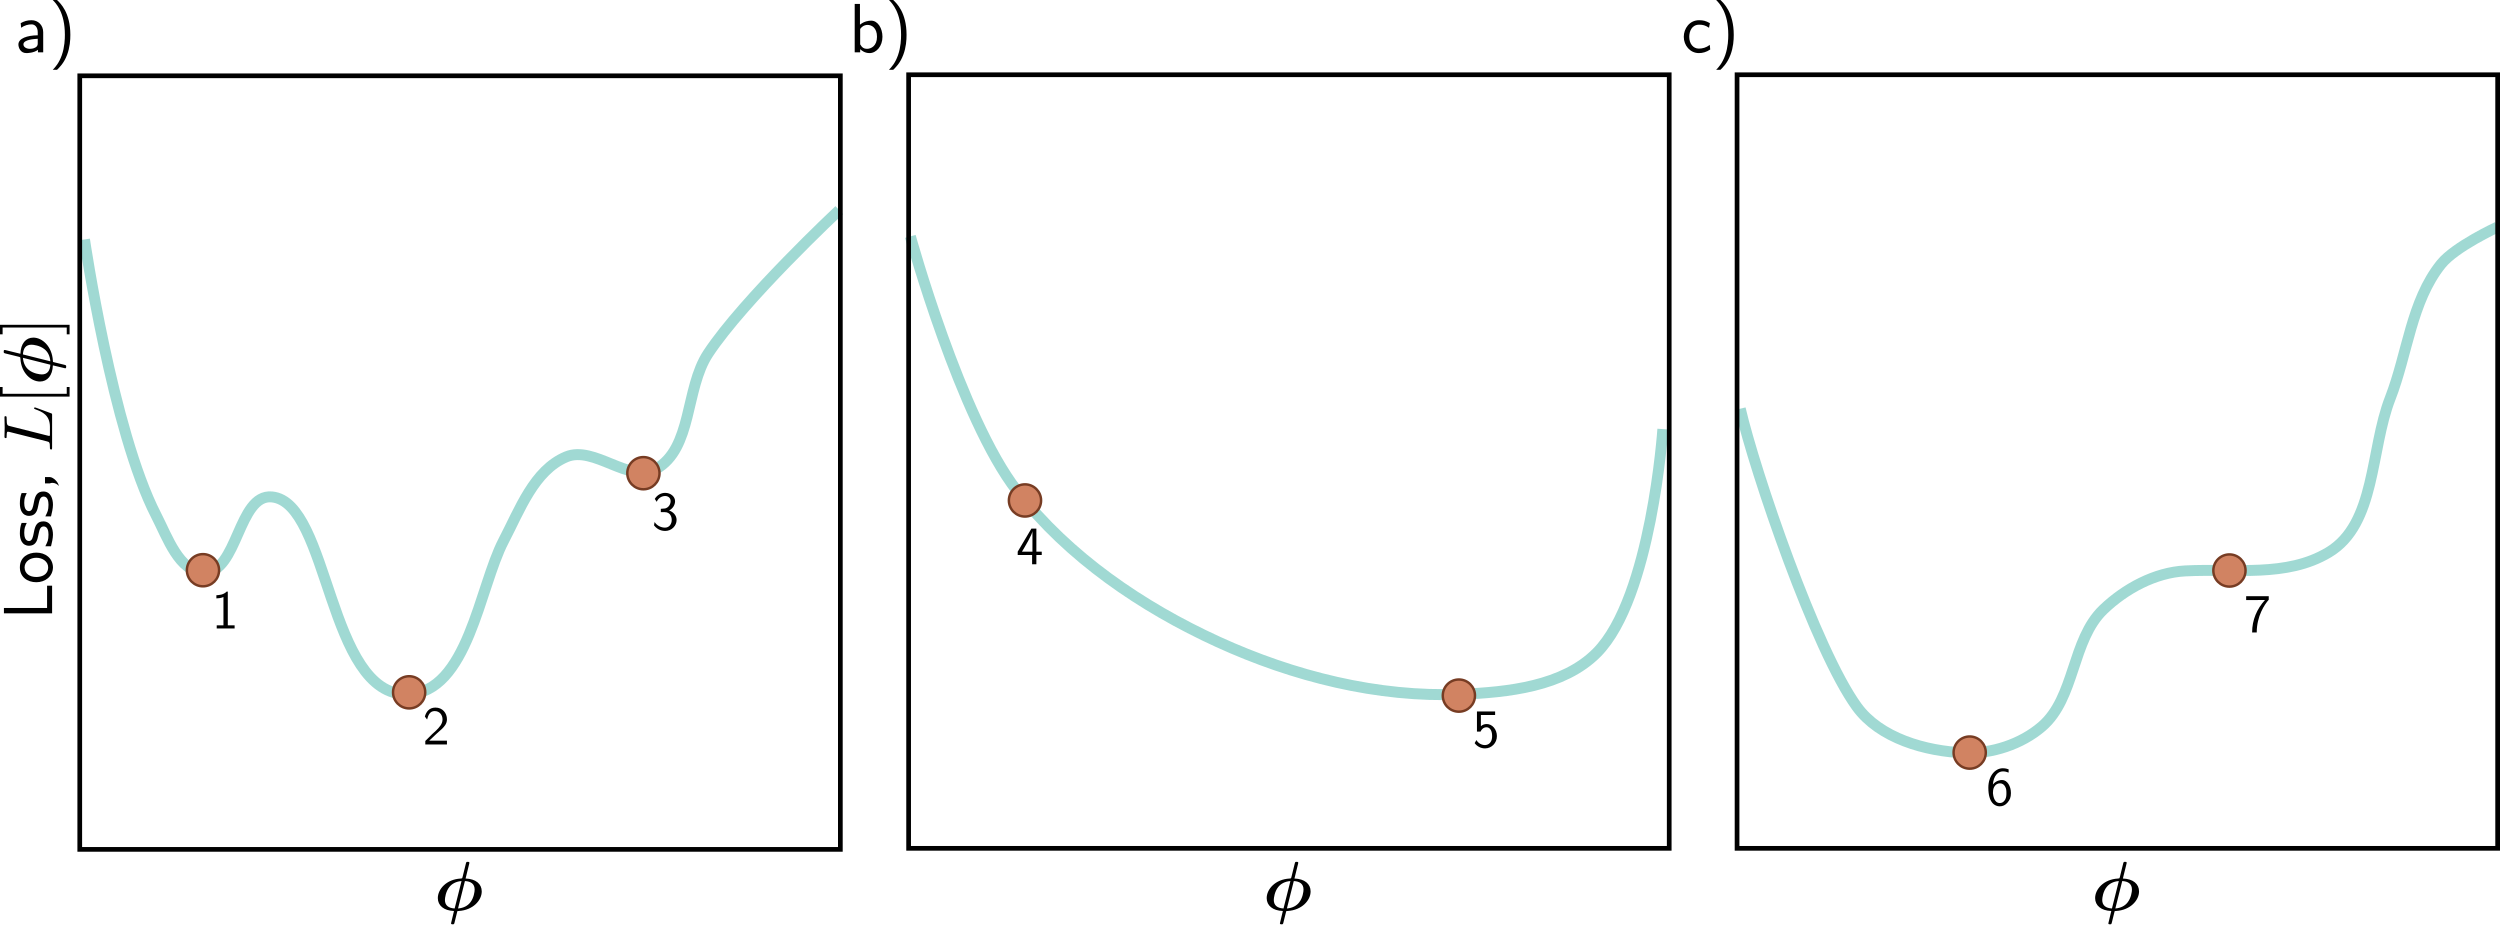 <?xml version="1.0" encoding="UTF-8" standalone="no"?>
<!-- Created with Inkscape (http://www.inkscape.org/) -->

<svg
   width="603.76"
   height="223.284"
   id="svg56961"
   version="1.1"
   inkscape:version="1.1.2 (b8e25be8, 2022-02-05)"
   sodipodi:docname="TrainConvexProb.svg"
   viewBox="0 0 566.025 209.329"
   xmlns:inkscape="http://www.inkscape.org/namespaces/inkscape"
   xmlns:sodipodi="http://sodipodi.sourceforge.net/DTD/sodipodi-0.dtd"
   xmlns="http://www.w3.org/2000/svg"
   xmlns:svg="http://www.w3.org/2000/svg"
   xmlns:rdf="http://www.w3.org/1999/02/22-rdf-syntax-ns#"
   xmlns:cc="http://creativecommons.org/ns#"
   xmlns:dc="http://purl.org/dc/elements/1.1/"
   xmlns:ns1="http://www.iki.fi/pav/software/textext/">
  <sodipodi:namedview
     id="base"
     pagecolor="#ffffff"
     bordercolor="#666666"
     borderopacity="1.0"
     inkscape:pageopacity="0.0"
     inkscape:pageshadow="2"
     inkscape:zoom="1.9428245"
     inkscape:cx="301.88007"
     inkscape:cy="143.34799"
     inkscape:document-units="px"
     inkscape:current-layer="layer1"
     showgrid="false"
     inkscape:window-width="1728"
     inkscape:window-height="1003"
     inkscape:window-x="0"
     inkscape:window-y="38"
     inkscape:window-maximized="0"
     showguides="true"
     inkscape:guide-bbox="true"
     fit-margin-top="0"
     fit-margin-left="0"
     fit-margin-right="0"
     fit-margin-bottom="0"
     inkscape:pagecheckerboard="0" />
  <defs
     id="defs56963">
    <marker
       inkscape:stockid="Arrow1Mend"
       orient="auto"
       refY="0"
       refX="0"
       id="Arrow1Mend"
       style="overflow:visible">
      <path
         id="path3836"
         d="M 0,0 5,-5 -12.5,0 5,5 Z"
         style="fill-rule:evenodd;stroke:#000000;stroke-width:1pt;marker-start:none"
         transform="matrix(-0.4,0,0,-0.4,-4,0)"
         inkscape:connector-curvature="0" />
    </marker>
    <inkscape:perspective
       sodipodi:type="inkscape:persp3d"
       inkscape:vp_x="0 : 527.81212 : 1"
       inkscape:vp_y="0 : 999.99999 : 0"
       inkscape:vp_z="744.09449 : 527.81212 : 1"
       inkscape:persp3d-origin="372.04725 : 352.41843 : 1"
       id="perspective56969" />
    <inkscape:perspective
       sodipodi:type="inkscape:persp3d"
       inkscape:vp_x="0 : 2.1310439 : 1"
       inkscape:vp_y="0 : 999.99999 : 0"
       inkscape:vp_z="0.99999998 : 2.1310439 : 1"
       inkscape:persp3d-origin="0.50000001 : 1.9643739 : 1"
       id="perspective57525" />
    <inkscape:perspective
       id="perspective57593"
       inkscape:persp3d-origin="0.50000001 : 1.9643739 : 1"
       inkscape:vp_z="0.99999998 : 2.1310439 : 1"
       inkscape:vp_y="0 : 999.99999 : 0"
       inkscape:vp_x="0 : 2.1310439 : 1"
       sodipodi:type="inkscape:persp3d" />
    <inkscape:perspective
       id="perspective2854"
       inkscape:persp3d-origin="0.50000001 : 1.9643739 : 1"
       inkscape:vp_z="0.99999998 : 2.1310439 : 1"
       inkscape:vp_y="0 : 999.99999 : 0"
       inkscape:vp_x="0 : 2.1310439 : 1"
       sodipodi:type="inkscape:persp3d" />
    <inkscape:perspective
       id="perspective4282"
       inkscape:persp3d-origin="0.50000001 : 1.9643739 : 1"
       inkscape:vp_z="0.99999998 : 2.1310439 : 1"
       inkscape:vp_y="0 : 999.99999 : 0"
       inkscape:vp_x="0 : 2.1310439 : 1"
       sodipodi:type="inkscape:persp3d" />
    <inkscape:perspective
       id="perspective4304"
       inkscape:persp3d-origin="0.50000001 : 1.9643739 : 1"
       inkscape:vp_z="0.99999998 : 2.1310439 : 1"
       inkscape:vp_y="0 : 999.99999 : 0"
       inkscape:vp_x="0 : 2.1310439 : 1"
       sodipodi:type="inkscape:persp3d" />
    <inkscape:perspective
       id="perspective4329"
       inkscape:persp3d-origin="0.50000001 : 1.9643739 : 1"
       inkscape:vp_z="0.99999998 : 2.1310439 : 1"
       inkscape:vp_y="0 : 999.99999 : 0"
       inkscape:vp_x="0 : 2.1310439 : 1"
       sodipodi:type="inkscape:persp3d" />
    <marker
       inkscape:stockid="Arrow1Mend"
       orient="auto"
       refY="0"
       refX="0"
       id="Arrow1Mend-9"
       style="overflow:visible">
      <path
         id="path3836-4"
         d="M 0,0 5,-5 -12.5,0 5,5 Z"
         style="fill-rule:evenodd;stroke:#000000;stroke-width:1pt;marker-start:none"
         transform="matrix(-0.4,0,0,-0.4,-4,0)"
         inkscape:connector-curvature="0" />
    </marker>
    <inkscape:perspective
       id="perspective4363"
       inkscape:persp3d-origin="0.50000001 : 1.9643739 : 1"
       inkscape:vp_z="0.99999998 : 2.1310439 : 1"
       inkscape:vp_y="0 : 999.99999 : 0"
       inkscape:vp_x="0 : 2.1310439 : 1"
       sodipodi:type="inkscape:persp3d" />
    <clipPath
       id="clipPath4401"
       clipPathUnits="userSpaceOnUse">
      <path
         id="path4403"
         d="M 1507.5,5287.51 V 2715 h 3262.51 v 2572.51 z"
         inkscape:connector-curvature="0" />
    </clipPath>
    <inkscape:perspective
       id="perspective4391"
       inkscape:persp3d-origin="0.50000001 : 1.9643739 : 1"
       inkscape:vp_z="0.99999998 : 2.1310439 : 1"
       inkscape:vp_y="0 : 999.99999 : 0"
       inkscape:vp_x="0 : 2.1310439 : 1"
       sodipodi:type="inkscape:persp3d" />
    <inkscape:perspective
       id="perspective4441"
       inkscape:persp3d-origin="0.50000001 : 1.9643739 : 1"
       inkscape:vp_z="0.99999998 : 2.1310439 : 1"
       inkscape:vp_y="0 : 999.99999 : 0"
       inkscape:vp_x="0 : 2.1310439 : 1"
       sodipodi:type="inkscape:persp3d" />
    <clipPath
       id="clipPath4401-1"
       clipPathUnits="userSpaceOnUse">
      <path
         id="path4403-7"
         d="M 1507.5,5287.51 V 2715 h 3262.51 v 2572.51 z"
         inkscape:connector-curvature="0" />
    </clipPath>
    <inkscape:perspective
       id="perspective4499"
       inkscape:persp3d-origin="0.50000001 : 1.9643739 : 1"
       inkscape:vp_z="0.99999998 : 2.1310439 : 1"
       inkscape:vp_y="0 : 999.99999 : 0"
       inkscape:vp_x="0 : 2.1310439 : 1"
       sodipodi:type="inkscape:persp3d" />
    <inkscape:perspective
       id="perspective4537"
       inkscape:persp3d-origin="0.50000001 : 1.9643739 : 1"
       inkscape:vp_z="0.99999998 : 2.1310439 : 1"
       inkscape:vp_y="0 : 999.99999 : 0"
       inkscape:vp_x="0 : 2.1310439 : 1"
       sodipodi:type="inkscape:persp3d" />
    <inkscape:perspective
       id="perspective4565"
       inkscape:persp3d-origin="0.50000001 : 1.9643739 : 1"
       inkscape:vp_z="0.99999998 : 2.1310439 : 1"
       inkscape:vp_y="0 : 999.99999 : 0"
       inkscape:vp_x="0 : 2.1310439 : 1"
       sodipodi:type="inkscape:persp3d" />
    <inkscape:perspective
       sodipodi:type="inkscape:persp3d"
       inkscape:vp_x="0 : 2.1310439 : 1"
       inkscape:vp_y="0 : 999.99999 : 0"
       inkscape:vp_z="0.99999998 : 2.1310439 : 1"
       inkscape:persp3d-origin="0.50000001 : 1.9643739 : 1"
       id="perspective4678" />
    <inkscape:perspective
       id="perspective4793"
       inkscape:persp3d-origin="0.50000001 : 1.9643739 : 1"
       inkscape:vp_z="0.99999998 : 2.1310439 : 1"
       inkscape:vp_y="0 : 999.99999 : 0"
       inkscape:vp_x="0 : 2.1310439 : 1"
       sodipodi:type="inkscape:persp3d" />
    <inkscape:perspective
       sodipodi:type="inkscape:persp3d"
       inkscape:vp_x="0 : 2.1310439 : 1"
       inkscape:vp_y="0 : 999.99999 : 0"
       inkscape:vp_z="0.99999998 : 2.1310439 : 1"
       inkscape:persp3d-origin="0.50000001 : 1.9643739 : 1"
       id="perspective4928" />
    <inkscape:perspective
       id="perspective5068"
       inkscape:persp3d-origin="0.50000001 : 1.9643739 : 1"
       inkscape:vp_z="0.99999998 : 2.1310439 : 1"
       inkscape:vp_y="0 : 999.99999 : 0"
       inkscape:vp_x="0 : 2.1310439 : 1"
       sodipodi:type="inkscape:persp3d" />
    <inkscape:perspective
       id="perspective5153"
       inkscape:persp3d-origin="0.50000001 : 1.9643739 : 1"
       inkscape:vp_z="0.99999998 : 2.1310439 : 1"
       inkscape:vp_y="0 : 999.99999 : 0"
       inkscape:vp_x="0 : 2.1310439 : 1"
       sodipodi:type="inkscape:persp3d" />
    <inkscape:perspective
       id="perspective5244"
       inkscape:persp3d-origin="0.50000001 : 1.9643739 : 1"
       inkscape:vp_z="0.99999998 : 2.1310439 : 1"
       inkscape:vp_y="0 : 999.99999 : 0"
       inkscape:vp_x="0 : 2.1310439 : 1"
       sodipodi:type="inkscape:persp3d" />
    <inkscape:perspective
       id="perspective5266"
       inkscape:persp3d-origin="0.50000001 : 1.9643739 : 1"
       inkscape:vp_z="0.99999998 : 2.1310439 : 1"
       inkscape:vp_y="0 : 999.99999 : 0"
       inkscape:vp_x="0 : 2.1310439 : 1"
       sodipodi:type="inkscape:persp3d" />
    <inkscape:perspective
       id="perspective5292"
       inkscape:persp3d-origin="0.50000001 : 1.9643739 : 1"
       inkscape:vp_z="0.99999998 : 2.1310439 : 1"
       inkscape:vp_y="0 : 999.99999 : 0"
       inkscape:vp_x="0 : 2.1310439 : 1"
       sodipodi:type="inkscape:persp3d" />
    <inkscape:perspective
       id="perspective5292-6"
       inkscape:persp3d-origin="0.50000001 : 1.9643739 : 1"
       inkscape:vp_z="0.99999998 : 2.1310439 : 1"
       inkscape:vp_y="0 : 999.99999 : 0"
       inkscape:vp_x="0 : 2.1310439 : 1"
       sodipodi:type="inkscape:persp3d" />
    <g
       id="id-0d644a02-6823-4da2-9370-9160735df5a6"
       style="fill:#000000;fill-opacity:1;stroke-width:0">
      <symbol
         overflow="visible"
         id="id-1aa11615-a99a-4d3a-870a-609d3a9c4c2b"
         style="overflow:visible;fill:#000000;fill-opacity:1;stroke-width:0">
        <path
           inkscape:connector-curvature="0"
           style="fill:#000000;fill-opacity:1;stroke:#000000;stroke-width:0"
           d=""
           id="id-883538d5-25d5-4b66-9bc5-1aa1a68b4035" />
      </symbol>
      <symbol
         overflow="visible"
         id="id-1c0e6790-4b84-4c4d-b525-384264ee71d3"
         style="overflow:visible;fill:#000000;fill-opacity:1;stroke-width:0">
        <path
           inkscape:connector-curvature="0"
           style="fill:#000000;fill-opacity:1;stroke:#000000;stroke-width:0"
           d="m 3.984,-2.875 c 0,-1.016 -0.734,-1.719 -1.656,-1.719 -0.641,0 -1.094,0.156 -1.562,0.422 l 0.062,0.656 C 1.344,-3.875 1.844,-4 2.328,-4 c 0.469,0 0.875,0.391 0.875,1.125 v 0.438 C 1.703,-2.422 0.438,-2 0.438,-1.125 c 0,0.422 0.266,1.234 1.141,1.234 0.141,0 1.078,-0.016 1.656,-0.469 V 0 h 0.75 z m -0.781,1.562 c 0,0.188 0,0.438 -0.344,0.625 C 2.578,-0.516 2.188,-0.5 2.078,-0.5 1.609,-0.5 1.156,-0.734 1.156,-1.141 c 0,-0.703 1.609,-0.766 2.047,-0.797 z m 0,0"
           id="id-23743545-e132-4c7a-84f2-976238871381" />
      </symbol>
      <symbol
         overflow="visible"
         id="id-2b98ac0b-5ae6-4962-a0cf-a975123e952e"
         style="overflow:visible;fill:#000000;fill-opacity:1;stroke-width:0">
        <path
           inkscape:connector-curvature="0"
           style="fill:#000000;fill-opacity:1;stroke:#000000;stroke-width:0"
           d="m 1.172,2.5 c 0.312,-0.312 0.984,-0.922 1.438,-2.141 0.406,-1.062 0.469,-2.125 0.469,-2.859 0,-3.219 -1.438,-4.531 -1.906,-4.984 H 0.562 C 1.031,-7 2.297,-5.719 2.297,-2.5 c 0,0.562 -0.031,1.734 -0.438,2.906 C 1.453,1.562 0.891,2.156 0.562,2.5 Z m 0,0"
           id="id-d55aa3cb-2c66-4bb5-83c1-027107105e97" />
      </symbol>
    </g>
    <g
       id="id-4fc097a2-35d0-4d8d-ae7e-10a15dc712e3"
       style="fill:#000000;fill-opacity:1;stroke-width:0">
      <symbol
         overflow="visible"
         id="id-3cbe585b-49f1-4e1d-a08b-baa913155e22"
         style="overflow:visible;fill:#000000;fill-opacity:1;stroke-width:0">
        <path
           inkscape:connector-curvature="0"
           style="fill:#000000;fill-opacity:1;stroke:#000000;stroke-width:0"
           d=""
           id="id-2ae51dd4-e5fc-437d-8138-025154142920" />
      </symbol>
      <symbol
         overflow="visible"
         id="id-136d6812-202b-41ab-88c0-e0ec83a30903"
         style="overflow:visible;fill:#000000;fill-opacity:1;stroke-width:0">
        <path
           inkscape:connector-curvature="0"
           style="fill:#000000;fill-opacity:1;stroke:#000000;stroke-width:0"
           d="m 1.562,-6.922 h -0.75 V 0 h 0.781 v -0.453 c 0.234,0.219 0.672,0.562 1.344,0.562 0.984,0 1.844,-1 1.844,-2.328 0,-1.234 -0.672,-2.312 -1.609,-2.312 -0.391,0 -1.016,0.094 -1.609,0.578 z M 1.594,-3.344 C 1.75,-3.578 2.109,-3.922 2.656,-3.922 3.25,-3.922 4,-3.5 4,-2.219 4,-0.922 3.172,-0.5 2.562,-0.5 2.172,-0.5 1.844,-0.672 1.594,-1.141 Z m 0,0"
           id="id-07230547-35fc-4f6b-8655-af634d91d460" />
      </symbol>
      <symbol
         overflow="visible"
         id="id-48b73f0d-a470-41a0-b582-340c0050ad2b"
         style="overflow:visible;fill:#000000;fill-opacity:1;stroke-width:0">
        <path
           inkscape:connector-curvature="0"
           style="fill:#000000;fill-opacity:1;stroke:#000000;stroke-width:0"
           d="m 1.172,2.5 c 0.312,-0.312 0.984,-0.922 1.438,-2.141 0.406,-1.062 0.469,-2.125 0.469,-2.859 0,-3.219 -1.438,-4.531 -1.906,-4.984 H 0.562 C 1.031,-7 2.297,-5.719 2.297,-2.5 c 0,0.562 -0.031,1.734 -0.438,2.906 C 1.453,1.562 0.891,2.156 0.562,2.5 Z m 0,0"
           id="id-e8f6e5a1-bec3-4167-a81a-0f299842f7b0" />
      </symbol>
    </g>
    <g
       id="id-a49edd7f-00d0-42f7-8537-571e648b24b6"
       style="fill:#000000;fill-opacity:1;stroke-width:0">
      <symbol
         overflow="visible"
         id="id-860b423a-b930-4a65-9ba4-db5a53b8fb39"
         style="overflow:visible;fill:#000000;fill-opacity:1;stroke-width:0">
        <path
           inkscape:connector-curvature="0"
           style="fill:#000000;fill-opacity:1;stroke:#000000;stroke-width:0"
           d=""
           id="id-b80956bd-0410-4e21-bb32-46c219c513d0" />
      </symbol>
      <symbol
         overflow="visible"
         id="id-5e9b23cc-7e07-49b5-b7f8-55b94b601865"
         style="overflow:visible;fill:#000000;fill-opacity:1;stroke-width:0">
        <path
           inkscape:connector-curvature="0"
           style="fill:#000000;fill-opacity:1;stroke:#000000;stroke-width:0"
           d="M 4.094,-4.172 C 3.5,-4.5 3.156,-4.594 2.547,-4.594 c -1.375,0 -2.188,1.203 -2.188,2.375 0,1.234 0.906,2.328 2.156,2.328 0.531,0 1.078,-0.141 1.625,-0.516 l -0.062,-0.656 c -0.516,0.391 -1.047,0.531 -1.562,0.531 -0.828,0 -1.375,-0.719 -1.375,-1.688 C 1.141,-3 1.5,-3.953 2.562,-3.953 c 0.516,0 0.859,0.078 1.406,0.438 z m 0,0"
           id="id-1b36a218-b5ff-4e5b-a002-f7ab031dd6fc" />
      </symbol>
      <symbol
         overflow="visible"
         id="id-69f4c9a5-cfc3-4386-8f64-19be1465a014"
         style="overflow:visible;fill:#000000;fill-opacity:1;stroke-width:0">
        <path
           inkscape:connector-curvature="0"
           style="fill:#000000;fill-opacity:1;stroke:#000000;stroke-width:0"
           d="m 1.172,2.5 c 0.312,-0.312 0.984,-0.922 1.438,-2.141 0.406,-1.062 0.469,-2.125 0.469,-2.859 0,-3.219 -1.438,-4.531 -1.906,-4.984 H 0.562 C 1.031,-7 2.297,-5.719 2.297,-2.5 c 0,0.562 -0.031,1.734 -0.438,2.906 C 1.453,1.562 0.891,2.156 0.562,2.5 Z m 0,0"
           id="id-ac845b06-cf60-43f4-88a8-0bce31af1e1e" />
      </symbol>
    </g>
  </defs>
  <g
     inkscape:label="Layer 1"
     inkscape:groupmode="layer"
     id="layer1"
     transform="translate(-77.414,-89.423)">
    <g
       id="content-5"
       transform="matrix(0,-1.798,-1.798,0,1133.788,609.541)"
       xml:space="preserve"
       stroke-miterlimit="10.433"
       font-style="normal"
       font-variant="normal"
       font-weight="normal"
       font-stretch="normal"
       font-size-adjust="none"
       letter-spacing="normal"
       word-spacing="normal"
       ns1:text="$f[\\theta]$"
       ns1:preamble="C:\\Users\\Simon\\Desktop\\Book2010\\ChapProbDist\\preamble.tex"
       style="font-style:normal;font-variant:normal;font-weight:normal;font-stretch:normal;letter-spacing:normal;word-spacing:normal;text-anchor:start;fill:none;stroke:#000000;stroke-linecap:butt;stroke-linejoin:miter;stroke-miterlimit:10.433;stroke-dasharray:none;stroke-dashoffset:0;stroke-opacity:1">




</g>
    <g
       id="content-5-5"
       transform="matrix(0,-1.798,-1.798,0,1321.353,609.541)"
       xml:space="preserve"
       stroke-miterlimit="10.433"
       font-style="normal"
       font-variant="normal"
       font-weight="normal"
       font-stretch="normal"
       font-size-adjust="none"
       letter-spacing="normal"
       word-spacing="normal"
       ns1:text="$f[\\theta]$"
       ns1:preamble="C:\\Users\\Simon\\Desktop\\Book2010\\ChapProbDist\\preamble.tex"
       style="font-style:normal;font-variant:normal;font-weight:normal;font-stretch:normal;letter-spacing:normal;word-spacing:normal;text-anchor:start;fill:none;stroke:#000000;stroke-linecap:butt;stroke-linejoin:miter;stroke-miterlimit:10.433;stroke-dasharray:none;stroke-dashoffset:0;stroke-opacity:1">




</g>
    <g
       id="g14024"
       style="fill:#000000;fill-opacity:1"
       ns1:jacobian_sqrt="1.583405"
       inkscapeversion="0.92.3"
       ns1:alignment="middle center"
       ns1:scale="4.48837498925"
       ns1:preamble="C:\\Users\\drsjd\\AppData\\Roaming\\inkscape\\extensions\\textext\\default_packages_simon.tex"
       ns1:text="Loss, $L[\\boldsymbol\\phi]$"
       ns1:pdfconverter="pdf2svg"
       ns1:texconverter="pdflatex"
       ns1:version="0.11.0"
       transform="matrix(0,-1.583,1.583,0,-124.123,464.787)">
      <g
         style="fill:#000000;fill-opacity:1"
         id="g14022">
        <g
           id="g13998"
           style="fill:#000000;fill-opacity:1">
          <path
             id="path13992"
             transform="translate(148.712,134.765)"
             d="m 4.641,0 v -0.719 h -3.188 V -6.891 H 0.688 V 0 Z m 0,0"
             style="fill:#000000;fill-opacity:1;stroke:none;stroke-width:0"
             inkscape:connector-curvature="0" />
          <path
             id="path13994"
             transform="translate(153.394,134.765)"
             d="m 4.688,-2.25 c 0,-1.141 -0.609,-2.359 -2.109,-2.359 -1.359,0 -2.125,1.047 -2.125,2.359 0,1.234 0.797,2.344 2.125,2.375 C 3.922,0.094 4.688,-0.984 4.688,-2.25 Z m -0.734,0 c 0,0.891 -0.547,1.688 -1.375,1.688 -1.125,-0.016 -1.375,-1.016 -1.375,-1.703 0,-0.906 0.438,-1.656 1.375,-1.672 0.875,0.016 1.375,0.828 1.375,1.688 z m 0,0"
             style="fill:#000000;fill-opacity:1;stroke:none;stroke-width:0"
             inkscape:connector-curvature="0" />
          <path
             id="path13996"
             transform="translate(158.565,134.765)"
             d="M 3.984,-1.25 C 3.984,-2.141 3.375,-2.422 2.562,-2.578 L 2.25,-2.641 c -0.438,-0.094 -1.078,-0.188 -1.078,-0.672 0.031,-0.562 0.688,-0.672 1.188,-0.672 0.797,0.031 0.734,0.078 1.406,0.359 v -0.734 c -0.422,-0.172 -0.953,-0.25 -1.5,-0.25 C 1.375,-4.609 0.5,-4.281 0.5,-3.281 c 0.016,0.812 0.562,1.125 1.312,1.266 l 0.281,0.062 c 0.547,0.125 1.172,0.188 1.172,0.766 C 3.234,-0.625 2.594,-0.516 2.094,-0.516 1.266,-0.531 1.141,-0.625 0.422,-0.969 v 0.812 c 0.422,0.109 1.156,0.281 1.656,0.281 0.875,0 1.906,-0.328 1.906,-1.375 z m 0,0"
             style="fill:#000000;fill-opacity:1;stroke:none;stroke-width:0"
             inkscape:connector-curvature="0" />
        </g>
        <g
           id="g14004"
           style="fill:#000000;fill-opacity:1">
          <path
             id="path14000"
             transform="translate(162.839,134.765)"
             d="M 3.984,-1.25 C 3.984,-2.141 3.375,-2.422 2.562,-2.578 L 2.25,-2.641 c -0.438,-0.094 -1.078,-0.188 -1.078,-0.672 0.031,-0.562 0.688,-0.672 1.188,-0.672 0.797,0.031 0.734,0.078 1.406,0.359 v -0.734 c -0.422,-0.172 -0.953,-0.25 -1.5,-0.25 C 1.375,-4.609 0.5,-4.281 0.5,-3.281 c 0.016,0.812 0.562,1.125 1.312,1.266 l 0.281,0.062 c 0.547,0.125 1.172,0.188 1.172,0.766 C 3.234,-0.625 2.594,-0.516 2.094,-0.516 1.266,-0.531 1.141,-0.625 0.422,-0.969 v 0.812 c 0.422,0.109 1.156,0.281 1.656,0.281 0.875,0 1.906,-0.328 1.906,-1.375 z m 0,0"
             style="fill:#000000;fill-opacity:1;stroke:none;stroke-width:0"
             inkscape:connector-curvature="0" />
          <path
             id="path14002"
             transform="translate(167.232,134.765)"
             d="M 1.656,-1.016 H 0.75 v 0.688 c 0.062,0.125 0.078,0.25 0.078,0.375 0,0.359 -0.188,0.734 -0.453,0.906 C 0.891,0.938 1.641,0.172 1.656,-0.312 Z m 0,0"
             style="fill:#000000;fill-opacity:1;stroke:none;stroke-width:0"
             inkscape:connector-curvature="0" />
        </g>
        <g
           id="g14008"
           style="fill:#000000;fill-opacity:1">
          <path
             id="path14006"
             transform="translate(172.443,134.765)"
             d="M 3.734,-6.031 C 3.812,-6.391 3.844,-6.5 4.781,-6.5 c 0.297,0 0.375,0 0.375,-0.188 0,-0.125 -0.109,-0.125 -0.156,-0.125 -0.328,0 -1.141,0.031 -1.469,0.031 -0.297,0 -1.031,-0.031 -1.328,-0.031 -0.062,0 -0.188,0 -0.188,0.203 0,0.109 0.094,0.109 0.281,0.109 0.016,0 0.203,0 0.375,0.016 0.172,0.031 0.266,0.031 0.266,0.172 0,0.031 0,0.062 -0.031,0.188 L 1.562,-0.781 c -0.094,0.391 -0.109,0.469 -0.906,0.469 -0.172,0 -0.266,0 -0.266,0.203 C 0.391,0 0.484,0 0.656,0 h 4.625 C 5.516,0 5.516,0 5.578,-0.172 L 6.375,-2.328 c 0.031,-0.109 0.031,-0.125 0.031,-0.141 0,-0.031 -0.031,-0.109 -0.109,-0.109 -0.094,0 -0.109,0.062 -0.172,0.219 -0.344,0.906 -0.781,2.047 -2.5,2.047 H 2.688 c -0.141,0 -0.172,0 -0.219,0 -0.109,-0.016 -0.141,-0.031 -0.141,-0.109 0,-0.031 0,-0.047 0.047,-0.219 z m 0,0"
             style="fill:#000000;fill-opacity:1;stroke:none;stroke-width:0"
             inkscape:connector-curvature="0" />
        </g>
        <g
           id="g14012"
           style="fill:#000000;fill-opacity:1">
          <path
             id="path14010"
             transform="translate(179.223,134.765)"
             d="M 2.547,2.5 V 2.094 h -0.969 v -9.172 h 0.969 v -0.406 h -1.375 V 2.5 Z m 0,0"
             style="fill:#000000;fill-opacity:1;stroke:none;stroke-width:0"
             inkscape:connector-curvature="0" />
        </g>
        <g
           id="g14016"
           style="fill:#000000;fill-opacity:1">
          <path
             id="path14014"
             transform="translate(181.991,134.765)"
             d="m 5.047,-6.625 c 0.031,-0.125 0.031,-0.141 0.031,-0.156 0,-0.141 -0.141,-0.141 -0.234,-0.141 -0.203,0 -0.203,0.031 -0.266,0.234 L 4.094,-4.719 C 4.047,-4.578 4.047,-4.578 4.031,-4.562 4.016,-4.562 4,-4.547 3.844,-4.531 1.781,-4.422 0.562,-3 0.562,-1.734 c 0,1.062 0.859,1.797 2.312,1.844 L 2.453,1.875 c 0,0.141 0.141,0.141 0.234,0.141 0.156,0 0.203,-0.016 0.25,-0.188 L 3.281,0.438 C 3.344,0.156 3.359,0.141 3.375,0.125 c 0.016,0 0.031,0 0.188,-0.016 2.031,-0.125 3.281,-1.516 3.281,-2.797 0,-1.078 -0.859,-1.797 -2.312,-1.844 z M 2.969,-0.25 C 2.109,-0.297 1.578,-0.672 1.578,-1.469 c 0,-0.281 0.109,-1.203 0.641,-1.859 0.344,-0.438 0.922,-0.781 1.734,-0.844 z M 4.438,-4.172 c 0.859,0.047 1.391,0.406 1.391,1.219 0,0.281 -0.109,1.203 -0.641,1.859 C 4.844,-0.656 4.266,-0.312 3.453,-0.25 Z m 0,0"
             style="fill:#000000;fill-opacity:1;stroke:none;stroke-width:0"
             inkscape:connector-curvature="0" />
        </g>
        <g
           id="g14020"
           style="fill:#000000;fill-opacity:1">
          <path
             id="path14018"
             transform="translate(189.089,134.765)"
             d="M 1.578,-7.484 H 0.219 v 0.406 H 1.188 V 2.094 H 0.219 V 2.5 h 1.359 z m 0,0"
             style="fill:#000000;fill-opacity:1;stroke:none;stroke-width:0"
             inkscape:connector-curvature="0" />
        </g>
      </g>
    </g>
    <g
       transform="matrix(1.583,0,0,1.583,-59.76,82.173)"
       ns1:version="0.11.0"
       ns1:texconverter="pdflatex"
       ns1:pdfconverter="pdf2svg"
       ns1:text="$\\boldsymbol\\phi$"
       ns1:preamble="C:\\Users\\drsjd\\AppData\\Roaming\\inkscape\\extensions\\textext\\default_packages_simon.tex"
       ns1:scale="4.48837519015"
       ns1:alignment="middle center"
       inkscapeversion="0.92.3"
       ns1:jacobian_sqrt="1.583405"
       style="fill:#000000;fill-opacity:1"
       id="g14713">
      <g
         id="g14711"
         style="fill:#000000;fill-opacity:1">
        <g
           style="fill:#000000;fill-opacity:1"
           id="g14709">
          <path
             inkscape:connector-curvature="0"
             style="fill:#000000;fill-opacity:1;stroke:none;stroke-width:0"
             d="m 5.047,-6.625 c 0.031,-0.125 0.031,-0.141 0.031,-0.156 0,-0.141 -0.141,-0.141 -0.234,-0.141 -0.203,0 -0.203,0.031 -0.266,0.234 L 4.094,-4.719 C 4.047,-4.578 4.047,-4.578 4.031,-4.562 4.016,-4.562 4,-4.547 3.844,-4.531 1.781,-4.422 0.562,-3 0.562,-1.734 c 0,1.062 0.859,1.797 2.312,1.844 L 2.453,1.875 c 0,0.141 0.141,0.141 0.234,0.141 0.156,0 0.203,-0.016 0.25,-0.188 L 3.281,0.438 C 3.344,0.156 3.359,0.141 3.375,0.125 c 0.016,0 0.031,0 0.188,-0.016 2.031,-0.125 3.281,-1.516 3.281,-2.797 0,-1.078 -0.859,-1.797 -2.312,-1.844 z M 2.969,-0.25 C 2.109,-0.297 1.578,-0.672 1.578,-1.469 c 0,-0.281 0.109,-1.203 0.641,-1.859 0.344,-0.438 0.922,-0.781 1.734,-0.844 z M 4.438,-4.172 c 0.859,0.047 1.391,0.406 1.391,1.219 0,0.281 -0.109,1.203 -0.641,1.859 C 4.844,-0.656 4.266,-0.312 3.453,-0.25 Z m 0,0"
             transform="translate(148.712,134.765)"
             id="path14707" />
        </g>
      </g>
    </g>
    <g
       id="g15058"
       style="fill:#000000;fill-opacity:1"
       ns1:jacobian_sqrt="1.583405"
       inkscapeversion="0.92.3"
       ns1:alignment="middle center"
       ns1:scale="4.48837519015"
       ns1:preamble="C:\\Users\\drsjd\\AppData\\Roaming\\inkscape\\extensions\\textext\\default_packages_simon.tex"
       ns1:text="$\\boldsymbol\\phi$"
       ns1:pdfconverter="pdf2svg"
       ns1:texconverter="pdflatex"
       ns1:version="0.11.0"
       transform="matrix(1.583,0,0,1.583,127.904,82.173)">
      <g
         style="fill:#000000;fill-opacity:1"
         id="g15056">
        <g
           id="g15054"
           style="fill:#000000;fill-opacity:1">
          <path
             id="path15052"
             transform="translate(148.712,134.765)"
             d="m 5.047,-6.625 c 0.031,-0.125 0.031,-0.141 0.031,-0.156 0,-0.141 -0.141,-0.141 -0.234,-0.141 -0.203,0 -0.203,0.031 -0.266,0.234 L 4.094,-4.719 C 4.047,-4.578 4.047,-4.578 4.031,-4.562 4.016,-4.562 4,-4.547 3.844,-4.531 1.781,-4.422 0.562,-3 0.562,-1.734 c 0,1.062 0.859,1.797 2.312,1.844 L 2.453,1.875 c 0,0.141 0.141,0.141 0.234,0.141 0.156,0 0.203,-0.016 0.25,-0.188 L 3.281,0.438 C 3.344,0.156 3.359,0.141 3.375,0.125 c 0.016,0 0.031,0 0.188,-0.016 2.031,-0.125 3.281,-1.516 3.281,-2.797 0,-1.078 -0.859,-1.797 -2.312,-1.844 z M 2.969,-0.25 C 2.109,-0.297 1.578,-0.672 1.578,-1.469 c 0,-0.281 0.109,-1.203 0.641,-1.859 0.344,-0.438 0.922,-0.781 1.734,-0.844 z M 4.438,-4.172 c 0.859,0.047 1.391,0.406 1.391,1.219 0,0.281 -0.109,1.203 -0.641,1.859 C 4.844,-0.656 4.266,-0.312 3.453,-0.25 Z m 0,0"
             style="fill:#000000;fill-opacity:1;stroke:none;stroke-width:0"
             inkscape:connector-curvature="0" />
        </g>
      </g>
    </g>
    <g
       transform="matrix(1.583,0,0,1.583,315.47,82.173)"
       ns1:version="0.11.0"
       ns1:texconverter="pdflatex"
       ns1:pdfconverter="pdf2svg"
       ns1:text="$\\boldsymbol\\phi$"
       ns1:preamble="C:\\Users\\drsjd\\AppData\\Roaming\\inkscape\\extensions\\textext\\default_packages_simon.tex"
       ns1:scale="4.48837519015"
       ns1:alignment="middle center"
       inkscapeversion="0.92.3"
       ns1:jacobian_sqrt="1.583405"
       style="fill:#000000;fill-opacity:1"
       id="g15066">
      <g
         id="g15064"
         style="fill:#000000;fill-opacity:1">
        <g
           style="fill:#000000;fill-opacity:1"
           id="g15062">
          <path
             inkscape:connector-curvature="0"
             style="fill:#000000;fill-opacity:1;stroke:none;stroke-width:0"
             d="m 5.047,-6.625 c 0.031,-0.125 0.031,-0.141 0.031,-0.156 0,-0.141 -0.141,-0.141 -0.234,-0.141 -0.203,0 -0.203,0.031 -0.266,0.234 L 4.094,-4.719 C 4.047,-4.578 4.047,-4.578 4.031,-4.562 4.016,-4.562 4,-4.547 3.844,-4.531 1.781,-4.422 0.562,-3 0.562,-1.734 c 0,1.062 0.859,1.797 2.312,1.844 L 2.453,1.875 c 0,0.141 0.141,0.141 0.234,0.141 0.156,0 0.203,-0.016 0.25,-0.188 L 3.281,0.438 C 3.344,0.156 3.359,0.141 3.375,0.125 c 0.016,0 0.031,0 0.188,-0.016 2.031,-0.125 3.281,-1.516 3.281,-2.797 0,-1.078 -0.859,-1.797 -2.312,-1.844 z M 2.969,-0.25 C 2.109,-0.297 1.578,-0.672 1.578,-1.469 c 0,-0.281 0.109,-1.203 0.641,-1.859 0.344,-0.438 0.922,-0.781 1.734,-0.844 z M 4.438,-4.172 c 0.859,0.047 1.391,0.406 1.391,1.219 0,0.281 -0.109,1.203 -0.641,1.859 C 4.844,-0.656 4.266,-0.312 3.453,-0.25 Z m 0,0"
             transform="translate(148.712,134.765)"
             id="path15060" />
        </g>
      </g>
    </g>
    <path
       sodipodi:nodetypes="caaaac"
       inkscape:connector-curvature="0"
       id="path134676"
       d="m 284.128,142.935 c 0,0 11.429,41.186 24.261,57.597 11.725,14.997 28.403,26.324 45.729,34.209 17.116,7.79 36.364,12.645 55.154,11.869 10.813,-0.447 23.439,-1.749 31.068,-9.425 12.405,-12.483 15.01,-50.616 15.01,-50.616"
       style="fill:none;stroke:#a0d9d3;stroke-width:2.486;stroke-linecap:butt;stroke-linejoin:miter;stroke-miterlimit:4;stroke-dasharray:none;stroke-opacity:1"
       transform="matrix(0.995,0,0,1,0.825,0.007)" />
    <path
       sodipodi:nodetypes="caassaaacc"
       inkscape:connector-curvature="0"
       id="path134678"
       d="m 643.336,140.841 c 0,0 -9.562,4.412 -12.741,8.378 -6.773,8.447 -7.589,20.281 -11.519,30.37 -4.55,11.677 -3.2,28.488 -13.963,34.908 -9.55,5.696 -21.004,3.594 -32.464,4.189 -6.809,0.353 -13.575,4.012 -18.501,8.727 -7.219,6.91 -6.365,20.038 -13.963,26.53 -4.672,3.992 -11.313,6.171 -17.454,5.934 -8.855,-0.342 -19.24,-3.294 -24.435,-10.472 -9.269,-12.791 -23.013,-52.948 -26.385,-67.458"
       style="fill:none;stroke:#a0d9d3;stroke-width:2.48;stroke-linecap:butt;stroke-linejoin:miter;stroke-miterlimit:4;stroke-dasharray:none;stroke-opacity:1"
       transform="translate(-0.494)" />
    <circle
       r="3.646"
       cy="218.594"
       cx="-582.674"
       id="circle17005-87"
       style="fill:#d18362;fill-opacity:1;stroke:#773c23;stroke-width:0.563;stroke-linecap:butt;stroke-linejoin:round;stroke-miterlimit:4;stroke-dasharray:none;stroke-dashoffset:0;stroke-opacity:1"
       transform="matrix(-1,0,0,1,-0.494,0)" />
    <circle
       style="fill:#d18362;fill-opacity:1;stroke:#773c23;stroke-width:0.563;stroke-linecap:butt;stroke-linejoin:round;stroke-miterlimit:4;stroke-dasharray:none;stroke-dashoffset:0;stroke-opacity:1"
       id="circle134682"
       cx="-523.866"
       cy="259.815"
       r="3.646"
       transform="matrix(-1,0,0,1,-0.494,0)" />
    <circle
       style="fill:#d18362;fill-opacity:1;stroke:#773c23;stroke-width:0.563;stroke-linecap:butt;stroke-linejoin:round;stroke-miterlimit:4;stroke-dasharray:none;stroke-dashoffset:0;stroke-opacity:1"
       id="circle134684"
       cx="408.213"
       cy="246.913"
       r="3.646"
       transform="translate(-0.494)" />
    <path
       sodipodi:nodetypes="caaasasaac"
       inkscape:connector-curvature="0"
       id="path134680"
       d="m 471.756,137.001 c 0,0 21.6,20.226 29.671,32.464 5.275,7.999 3.478,21.553 11.869,26.181 5.965,3.29 13.961,-5.421 20.246,-2.793 7.29,3.049 10.527,11.99 14.185,18.995 5.504,10.54 8.101,34.47 21.77,34.763 18.07,0.387 17.619,-43.513 30.719,-44.682 7.633,-0.681 7.698,17.236 15.359,17.105 5.616,-0.096 8.249,-7.923 10.821,-12.916 9.857,-19.129 16.232,-62.485 16.232,-62.485"
       style="fill:none;stroke:#a0d9d3;stroke-width:2.48;stroke-linecap:butt;stroke-linejoin:miter;stroke-miterlimit:4;stroke-dasharray:none;stroke-opacity:1"
       transform="matrix(-1,0,0,1,739.167,0)" />
    <circle
       style="fill:#d18362;fill-opacity:1;stroke:#773c23;stroke-width:0.563;stroke-linecap:butt;stroke-linejoin:round;stroke-miterlimit:4;stroke-dasharray:none;stroke-dashoffset:0;stroke-opacity:1"
       id="circle134686"
       cx="516.079"
       cy="196.559"
       r="3.646"
       transform="matrix(-1,0,0,1,739.167,0)" />
    <circle
       r="3.646"
       cy="246.172"
       cx="569.121"
       id="circle17005-78"
       style="fill:#d18362;fill-opacity:1;stroke:#773c23;stroke-width:0.563;stroke-linecap:butt;stroke-linejoin:round;stroke-miterlimit:4;stroke-dasharray:none;stroke-dashoffset:0;stroke-opacity:1"
       transform="matrix(-1,0,0,1,739.167,0)" />
    <circle
       r="3.646"
       cy="218.527"
       cx="615.8"
       id="circle17005-47"
       style="fill:#d18362;fill-opacity:1;stroke:#773c23;stroke-width:0.563;stroke-linecap:butt;stroke-linejoin:round;stroke-miterlimit:4;stroke-dasharray:none;stroke-dashoffset:0;stroke-opacity:1"
       transform="matrix(-1,0,0,1,739.167,0)" />
    <circle
       r="3.646"
       cy="202.73"
       cx="309.973"
       id="circle136597"
       style="fill:#d18362;fill-opacity:1;stroke:#773c23;stroke-width:0.563;stroke-linecap:butt;stroke-linejoin:round;stroke-miterlimit:4;stroke-dasharray:none;stroke-dashoffset:0;stroke-opacity:1"
       transform="translate(-0.494)" />
    <rect
       style="fill:none;stroke:#000000;stroke-width:1.063;stroke-miterlimit:4;stroke-dasharray:none;stroke-dashoffset:0;stroke-opacity:1"
       id="rect56971"
       width="172.206"
       height="175.146"
       x="95.966"
       y="106.586"
       transform="translate(-0.494)" />
    <rect
       style="fill:none;stroke:#000000;stroke-width:1.063;stroke-miterlimit:4;stroke-dasharray:none;stroke-dashoffset:0;stroke-opacity:1"
       id="rect56971-9"
       width="172.206"
       height="175.146"
       x="283.629"
       y="106.348"
       transform="translate(-0.494)" />
    <rect
       style="fill:none;stroke:#000000;stroke-width:1.063;stroke-miterlimit:4;stroke-dasharray:none;stroke-dashoffset:0;stroke-opacity:1"
       id="rect56971-9-6"
       width="172.206"
       height="175.146"
       x="471.195"
       y="106.348"
       transform="translate(-0.494)" />
    <g
       transform="matrix(1.583,0,0,1.583,81.581,89.424)"
       ns1:version="1.8.1"
       ns1:texconverter="pdflatex"
       ns1:pdfconverter="inkscape"
       ns1:text="a)"
       ns1:preamble="/Users/simonprince/Library/Application Support/org.inkscape.Inkscape/config/inkscape/extensions/textext/default_packages_simon.tex"
       ns1:scale="1.2667191831636455"
       ns1:alignment="middle center"
       ns1:stroke-to-path="0"
       ns1:inkscapeversion="0.92.3"
       ns1:jacobian_sqrt="0.446872"
       style="fill:#000000;fill-opacity:1;stroke-width:0"
       id="g54095">
      <defs
         id="id-be50d0cc-996a-4794-9d02-e9f2e1c24e7e">
        <g
           id="g393394"
           style="fill:#000000;fill-opacity:1;stroke-width:0">
          <symbol
             overflow="visible"
             id="symbol393384"
             style="overflow:visible;fill:#000000;fill-opacity:1;stroke-width:0">
            <path
               inkscape:connector-curvature="0"
               style="fill:#000000;fill-opacity:1;stroke:#000000;stroke-width:0"
               d=""
               id="path393382" />
          </symbol>
          <symbol
             overflow="visible"
             id="symbol393388"
             style="overflow:visible;fill:#000000;fill-opacity:1;stroke-width:0">
            <path
               inkscape:connector-curvature="0"
               style="fill:#000000;fill-opacity:1;stroke:#000000;stroke-width:0"
               d="m 3.984,-2.875 c 0,-1.016 -0.734,-1.719 -1.656,-1.719 -0.641,0 -1.094,0.156 -1.562,0.422 l 0.062,0.656 C 1.344,-3.875 1.844,-4 2.328,-4 c 0.469,0 0.875,0.391 0.875,1.125 v 0.438 C 1.703,-2.422 0.438,-2 0.438,-1.125 c 0,0.422 0.266,1.234 1.141,1.234 0.141,0 1.078,-0.016 1.656,-0.469 V 0 h 0.75 z m -0.781,1.562 c 0,0.188 0,0.438 -0.344,0.625 C 2.578,-0.516 2.188,-0.5 2.078,-0.5 1.609,-0.5 1.156,-0.734 1.156,-1.141 c 0,-0.703 1.609,-0.766 2.047,-0.797 z m 0,0"
               id="path393386" />
          </symbol>
          <symbol
             overflow="visible"
             id="symbol393392"
             style="overflow:visible;fill:#000000;fill-opacity:1;stroke-width:0">
            <path
               inkscape:connector-curvature="0"
               style="fill:#000000;fill-opacity:1;stroke:#000000;stroke-width:0"
               d="m 1.172,2.5 c 0.312,-0.312 0.984,-0.922 1.438,-2.141 0.406,-1.062 0.469,-2.125 0.469,-2.859 0,-3.219 -1.438,-4.531 -1.906,-4.984 H 0.562 C 1.031,-7 2.297,-5.719 2.297,-2.5 c 0,0.562 -0.031,1.734 -0.438,2.906 C 1.453,1.562 0.891,2.156 0.562,2.5 Z m 0,0"
               id="path393390" />
          </symbol>
        </g>
      </defs>
      <g
         id="id-80922ba4-2cbb-4e1f-9906-4a5053477d23"
         transform="translate(-149.15,-127.281)"
         style="fill:#000000;fill-opacity:1;stroke-width:0">
        <g
           style="fill:#000000;fill-opacity:1;stroke-width:0"
           id="id-cf8aad3a-f7f0-4b1d-8f8b-977dc2e80167">
          <g
             transform="translate(148.712,134.765)"
             style="fill:#000000;fill-opacity:1;stroke-width:0"
             id="g57599">
            <path
               inkscape:connector-curvature="0"
               style="fill:#000000;fill-opacity:1;stroke:#000000;stroke-width:0"
               d="m 3.984,-2.875 c 0,-1.016 -0.734,-1.719 -1.656,-1.719 -0.641,0 -1.094,0.156 -1.562,0.422 l 0.062,0.656 C 1.344,-3.875 1.844,-4 2.328,-4 c 0.469,0 0.875,0.391 0.875,1.125 v 0.438 C 1.703,-2.422 0.438,-2 0.438,-1.125 c 0,0.422 0.266,1.234 1.141,1.234 0.141,0 1.078,-0.016 1.656,-0.469 V 0 h 0.75 z m -0.781,1.562 c 0,0.188 0,0.438 -0.344,0.625 C 2.578,-0.516 2.188,-0.5 2.078,-0.5 1.609,-0.5 1.156,-0.734 1.156,-1.141 c 0,-0.703 1.609,-0.766 2.047,-0.797 z m 0,0"
               id="id-9d25e17b-a091-4cc4-96bf-997c258432ae" />
          </g>
          <g
             transform="translate(153.5,134.765)"
             style="fill:#000000;fill-opacity:1;stroke-width:0"
             id="g57602">
            <path
               inkscape:connector-curvature="0"
               style="fill:#000000;fill-opacity:1;stroke:#000000;stroke-width:0"
               d="m 1.172,2.5 c 0.312,-0.312 0.984,-0.922 1.438,-2.141 0.406,-1.062 0.469,-2.125 0.469,-2.859 0,-3.219 -1.438,-4.531 -1.906,-4.984 H 0.562 C 1.031,-7 2.297,-5.719 2.297,-2.5 c 0,0.562 -0.031,1.734 -0.438,2.906 C 1.453,1.562 0.891,2.156 0.562,2.5 Z m 0,0"
               id="id-52a57d68-51c9-4672-839a-c42b4455046f" />
          </g>
        </g>
      </g>
    </g>
    <g
       transform="matrix(1.583,0,0,1.583,270.929,89.424)"
       ns1:version="1.8.1"
       ns1:texconverter="pdflatex"
       ns1:pdfconverter="inkscape"
       ns1:text="b)"
       ns1:preamble="/Users/simonprince/Library/Application Support/org.inkscape.Inkscape/config/inkscape/extensions/textext/default_packages_simon.tex"
       ns1:scale="1.266719154813646"
       ns1:alignment="middle center"
       ns1:stroke-to-path="0"
       ns1:inkscapeversion="0.92.3"
       ns1:jacobian_sqrt="0.446872"
       style="fill:#000000;fill-opacity:1;stroke-width:0"
       id="g54105">
      <defs
         id="id-0ecc3cef-0561-4ecf-bb9c-acd817758e04">
        <g
           id="g393416"
           style="fill:#000000;fill-opacity:1;stroke-width:0">
          <symbol
             overflow="visible"
             id="symbol393406"
             style="overflow:visible;fill:#000000;fill-opacity:1;stroke-width:0">
            <path
               inkscape:connector-curvature="0"
               style="fill:#000000;fill-opacity:1;stroke:#000000;stroke-width:0"
               d=""
               id="path393404" />
          </symbol>
          <symbol
             overflow="visible"
             id="symbol393410"
             style="overflow:visible;fill:#000000;fill-opacity:1;stroke-width:0">
            <path
               inkscape:connector-curvature="0"
               style="fill:#000000;fill-opacity:1;stroke:#000000;stroke-width:0"
               d="m 1.562,-6.922 h -0.75 V 0 h 0.781 v -0.453 c 0.234,0.219 0.672,0.562 1.344,0.562 0.984,0 1.844,-1 1.844,-2.328 0,-1.234 -0.672,-2.312 -1.609,-2.312 -0.391,0 -1.016,0.094 -1.609,0.578 z M 1.594,-3.344 C 1.75,-3.578 2.109,-3.922 2.656,-3.922 3.25,-3.922 4,-3.5 4,-2.219 4,-0.922 3.172,-0.5 2.562,-0.5 2.172,-0.5 1.844,-0.672 1.594,-1.141 Z m 0,0"
               id="path393408" />
          </symbol>
          <symbol
             overflow="visible"
             id="symbol393414"
             style="overflow:visible;fill:#000000;fill-opacity:1;stroke-width:0">
            <path
               inkscape:connector-curvature="0"
               style="fill:#000000;fill-opacity:1;stroke:#000000;stroke-width:0"
               d="m 1.172,2.5 c 0.312,-0.312 0.984,-0.922 1.438,-2.141 0.406,-1.062 0.469,-2.125 0.469,-2.859 0,-3.219 -1.438,-4.531 -1.906,-4.984 H 0.562 C 1.031,-7 2.297,-5.719 2.297,-2.5 c 0,0.562 -0.031,1.734 -0.438,2.906 C 1.453,1.562 0.891,2.156 0.562,2.5 Z m 0,0"
               id="path393412" />
          </symbol>
        </g>
      </defs>
      <g
         id="id-b3da888b-8a2c-4ea4-8f3b-a35f37339658"
         transform="translate(-149.525,-127.281)"
         style="fill:#000000;fill-opacity:1;stroke-width:0">
        <g
           style="fill:#000000;fill-opacity:1;stroke-width:0"
           id="id-cfa1b8a8-84df-400f-8949-3a1d8e661b65">
          <g
             transform="translate(148.712,134.765)"
             style="fill:#000000;fill-opacity:1;stroke-width:0"
             id="g61147">
            <path
               inkscape:connector-curvature="0"
               style="fill:#000000;fill-opacity:1;stroke:#000000;stroke-width:0"
               d="m 1.562,-6.922 h -0.75 V 0 h 0.781 v -0.453 c 0.234,0.219 0.672,0.562 1.344,0.562 0.984,0 1.844,-1 1.844,-2.328 0,-1.234 -0.672,-2.312 -1.609,-2.312 -0.391,0 -1.016,0.094 -1.609,0.578 z M 1.594,-3.344 C 1.75,-3.578 2.109,-3.922 2.656,-3.922 3.25,-3.922 4,-3.5 4,-2.219 4,-0.922 3.172,-0.5 2.562,-0.5 2.172,-0.5 1.844,-0.672 1.594,-1.141 Z m 0,0"
               id="id-09c7a296-27c3-4cfa-a460-881a0f473b52" />
          </g>
          <g
             transform="translate(153.86,134.765)"
             style="fill:#000000;fill-opacity:1;stroke-width:0"
             id="g61150">
            <path
               inkscape:connector-curvature="0"
               style="fill:#000000;fill-opacity:1;stroke:#000000;stroke-width:0"
               d="m 1.172,2.5 c 0.312,-0.312 0.984,-0.922 1.438,-2.141 0.406,-1.062 0.469,-2.125 0.469,-2.859 0,-3.219 -1.438,-4.531 -1.906,-4.984 H 0.562 C 1.031,-7 2.297,-5.719 2.297,-2.5 c 0,0.562 -0.031,1.734 -0.438,2.906 C 1.453,1.562 0.891,2.156 0.562,2.5 Z m 0,0"
               id="id-ea8ae132-dfc9-4807-b7f5-9c61bc9fbcf6" />
          </g>
        </g>
      </g>
    </g>
    <g
       transform="matrix(1.583,0,0,1.583,458.639,89.424)"
       ns1:version="1.8.1"
       ns1:texconverter="pdflatex"
       ns1:pdfconverter="inkscape"
       ns1:text="c)"
       ns1:preamble="/Users/simonprince/Library/Application Support/org.inkscape.Inkscape/config/inkscape/extensions/textext/default_packages_simon.tex"
       ns1:scale="1.266719154813646"
       ns1:alignment="middle center"
       ns1:stroke-to-path="0"
       ns1:inkscapeversion="0.92.3"
       ns1:jacobian_sqrt="0.446872"
       style="fill:#000000;fill-opacity:1;stroke-width:0"
       id="g54115">
      <defs
         id="id-b3d591f2-10a0-46e1-b39b-2346be1e1bee">
        <g
           id="g393438"
           style="fill:#000000;fill-opacity:1;stroke-width:0">
          <symbol
             overflow="visible"
             id="symbol393428"
             style="overflow:visible;fill:#000000;fill-opacity:1;stroke-width:0">
            <path
               inkscape:connector-curvature="0"
               style="fill:#000000;fill-opacity:1;stroke:#000000;stroke-width:0"
               d=""
               id="path393426" />
          </symbol>
          <symbol
             overflow="visible"
             id="symbol393432"
             style="overflow:visible;fill:#000000;fill-opacity:1;stroke-width:0">
            <path
               inkscape:connector-curvature="0"
               style="fill:#000000;fill-opacity:1;stroke:#000000;stroke-width:0"
               d="M 4.094,-4.172 C 3.5,-4.5 3.156,-4.594 2.547,-4.594 c -1.375,0 -2.188,1.203 -2.188,2.375 0,1.234 0.906,2.328 2.156,2.328 0.531,0 1.078,-0.141 1.625,-0.516 l -0.062,-0.656 c -0.516,0.391 -1.047,0.531 -1.562,0.531 -0.828,0 -1.375,-0.719 -1.375,-1.688 C 1.141,-3 1.5,-3.953 2.562,-3.953 c 0.516,0 0.859,0.078 1.406,0.438 z m 0,0"
               id="path393430" />
          </symbol>
          <symbol
             overflow="visible"
             id="symbol393436"
             style="overflow:visible;fill:#000000;fill-opacity:1;stroke-width:0">
            <path
               inkscape:connector-curvature="0"
               style="fill:#000000;fill-opacity:1;stroke:#000000;stroke-width:0"
               d="m 1.172,2.5 c 0.312,-0.312 0.984,-0.922 1.438,-2.141 0.406,-1.062 0.469,-2.125 0.469,-2.859 0,-3.219 -1.438,-4.531 -1.906,-4.984 H 0.562 C 1.031,-7 2.297,-5.719 2.297,-2.5 c 0,0.562 -0.031,1.734 -0.438,2.906 C 1.453,1.562 0.891,2.156 0.562,2.5 Z m 0,0"
               id="path393434" />
          </symbol>
        </g>
      </defs>
      <g
         id="id-e7f792cc-0968-4e15-8688-cf2129a03667"
         transform="translate(-149.071,-127.281)"
         style="fill:#000000;fill-opacity:1;stroke-width:0">
        <g
           style="fill:#000000;fill-opacity:1;stroke-width:0"
           id="id-20bb2dfc-19d8-4e5d-9aa0-5cbb24f34cc2">
          <g
             transform="translate(148.712,134.765)"
             style="fill:#000000;fill-opacity:1;stroke-width:0"
             id="g64680">
            <path
               inkscape:connector-curvature="0"
               style="fill:#000000;fill-opacity:1;stroke:#000000;stroke-width:0"
               d="M 4.094,-4.172 C 3.5,-4.5 3.156,-4.594 2.547,-4.594 c -1.375,0 -2.188,1.203 -2.188,2.375 0,1.234 0.906,2.328 2.156,2.328 0.531,0 1.078,-0.141 1.625,-0.516 l -0.062,-0.656 c -0.516,0.391 -1.047,0.531 -1.562,0.531 -0.828,0 -1.375,-0.719 -1.375,-1.688 C 1.141,-3 1.5,-3.953 2.562,-3.953 c 0.516,0 0.859,0.078 1.406,0.438 z m 0,0"
               id="id-989bb03e-7bef-46c2-93a2-6f126fa3e0bf" />
          </g>
          <g
             transform="translate(153.139,134.765)"
             style="fill:#000000;fill-opacity:1;stroke-width:0"
             id="g64683">
            <path
               inkscape:connector-curvature="0"
               style="fill:#000000;fill-opacity:1;stroke:#000000;stroke-width:0"
               d="m 1.172,2.5 c 0.312,-0.312 0.984,-0.922 1.438,-2.141 0.406,-1.062 0.469,-2.125 0.469,-2.859 0,-3.219 -1.438,-4.531 -1.906,-4.984 H 0.562 C 1.031,-7 2.297,-5.719 2.297,-2.5 c 0,0.562 -0.031,1.734 -0.438,2.906 C 1.453,1.562 0.891,2.156 0.562,2.5 Z m 0,0"
               id="id-76f25344-3384-4f84-a9c3-d8d66cee5c14" />
          </g>
        </g>
      </g>
    </g>
    <g
       transform="matrix(1.235 0 0 1.235 126.404 223.362)"
       ns1:version="1.8.1"
       ns1:texconverter="pdflatex"
       ns1:pdfconverter="inkscape"
       ns1:text="1"
       ns1:preamble="/Users/simonprince/Library/Application Support/org.inkscape.Inkscape/config/inkscape/extensions/textext/default_packages_simon.tex"
       ns1:scale="3.5"
       ns1:alignment="middle center"
       ns1:stroke-to-path="0"
       ns1:inkscapeversion="1.1.2"
       ns1:jacobian_sqrt="1.23472"
       style="fill:#000000;fill-opacity:1;stroke-width:0"
       id="g135016">
      <defs
         id="id-17506bc4-cdd5-4f01-8717-f18a2fc98011"
         style="fill:#000000;fill-opacity:1;stroke-width:0">
        <g
           id="id-746acd24-a7bc-4be0-a5b9-237792a782cc"
           style="fill:#000000;fill-opacity:1;stroke-width:0">
          <symbol
             overflow="visible"
             id="id-87d3534e-010f-4a56-ac37-13617e83cb2a"
             style="fill:#000000;fill-opacity:1;stroke-width:0">
            <path
               style="stroke:#000000;fill:#000000;fill-opacity:1;stroke-width:0"
               d=""
               id="id-b197e2a2-54fa-4b28-8c53-59d74fb9c864" />
          </symbol>
          <symbol
             overflow="visible"
             id="id-790ac1f1-7863-4779-8893-e60e36706290"
             style="fill:#000000;fill-opacity:1;stroke-width:0">
            <path
               style="stroke:#000000;fill:#000000;fill-opacity:1;stroke-width:0"
               d="M 2.984,-6.766 H 2.781 C 2.188,-6.156 1.359,-6.125 0.891,-6.094 v 0.578 C 1.219,-5.531 1.688,-5.547 2.188,-5.766 v 5.188 H 0.953 V 0 h 3.281 v -0.578 h -1.25 z m 0,0"
               id="id-e721c657-94c8-48f4-8b59-6c24780588b7" />
          </symbol>
        </g>
      </defs>
      <g
         id="id-bbe21038-1509-43be-a1ef-9ed23dd2aafa"
         transform="translate(-149.603, -127.999)"
         style="fill:#000000;fill-opacity:1;stroke-width:0">
        <g
           style="fill:#000000;fill-opacity:1;stroke-width:0"
           id="id-c5fcf23b-4d29-4856-98c8-f126c04eded5">
          <g
             transform="translate(148.712, 134.765)"
             style="fill:#000000;fill-opacity:1;stroke-width:0"
             id="g17139">
            <path
               style="stroke:#000000;fill:#000000;fill-opacity:1;stroke-width:0"
               d="M 2.984,-6.766 H 2.781 C 2.188,-6.156 1.359,-6.125 0.891,-6.094 v 0.578 C 1.219,-5.531 1.688,-5.547 2.188,-5.766 v 5.188 H 0.953 V 0 h 3.281 v -0.578 h -1.25 z m 0,0"
               id="id-bfd250dd-f7b7-4a42-9d32-be4220f3f823" />
          </g>
        </g>
      </g>
    </g>
    <g
       transform="matrix(1.235 0 0 1.235 173.61 249.625)"
       ns1:version="1.8.1"
       ns1:texconverter="pdflatex"
       ns1:pdfconverter="inkscape"
       ns1:text="2"
       ns1:preamble="/Users/simonprince/Library/Application Support/org.inkscape.Inkscape/config/inkscape/extensions/textext/default_packages_simon.tex"
       ns1:scale="3.5"
       ns1:alignment="middle center"
       ns1:stroke-to-path="0"
       ns1:inkscapeversion="1.1.2"
       ns1:jacobian_sqrt="1.23472"
       style="fill:#000000;fill-opacity:1;stroke-width:0"
       id="g135644">
      <defs
         id="id-bc4b11ab-d959-4e76-b0ee-1056a2246c88"
         style="fill:#000000;fill-opacity:1;stroke-width:0">
        <g
           id="id-0ba22067-2ce8-4460-aea8-a76fd8ab4a50"
           style="fill:#000000;fill-opacity:1;stroke-width:0">
          <symbol
             overflow="visible"
             id="id-4c3282e9-5f14-4c66-8bd1-a4185a6ed253"
             style="fill:#000000;fill-opacity:1;stroke-width:0">
            <path
               style="stroke:#000000;fill:#000000;fill-opacity:1;stroke-width:0"
               d=""
               id="id-87a6e7a3-26b2-4eba-9efd-fe6425dc4f5c" />
          </symbol>
          <symbol
             overflow="visible"
             id="id-55acd1be-f326-4016-820e-97e94f4371b8"
             style="fill:#000000;fill-opacity:1;stroke-width:0">
            <path
               style="stroke:#000000;fill:#000000;fill-opacity:1;stroke-width:0"
               d="M 1.734,-1.875 0.5,-0.641 V 0 h 3.969 v -0.703 h -1.812 c -0.109,0 -0.234,0 -0.359,0 H 1.219 c 0.312,-0.281 1.078,-1.016 1.391,-1.312 0.188,-0.172 0.688,-0.594 0.875,-0.781 0.453,-0.438 0.984,-0.969 0.984,-1.812 0,-1.156 -0.797,-2.156 -2.109,-2.156 -1.141,0 -1.703,0.781 -1.938,1.641 0.109,0.172 0.172,0.234 0.188,0.266 0.016,0.016 0.125,0.141 0.219,0.281 C 1.031,-5.344 1.312,-6.125 2.219,-6.125 c 0.938,0 1.438,0.75 1.438,1.531 0,0.844 -0.562,1.406 -1.156,2.016 z m 0,0"
               id="id-c0dcb3a8-bf03-477c-a75e-e0d4267acf59" />
          </symbol>
        </g>
      </defs>
      <g
         id="id-521d0bc6-30d5-4067-8dbe-5930099aa0bb"
         transform="translate(-149.134, -127.999)"
         style="fill:#000000;fill-opacity:1;stroke-width:0">
        <g
           style="fill:#000000;fill-opacity:1;stroke-width:0"
           id="id-a812ebab-0f28-4562-8fc5-a079dc17db3e">
          <g
             transform="translate(148.712, 134.765)"
             style="fill:#000000;fill-opacity:1;stroke-width:0"
             id="g17613">
            <path
               style="stroke:#000000;fill:#000000;fill-opacity:1;stroke-width:0"
               d="M 1.734,-1.875 0.5,-0.641 V 0 h 3.969 v -0.703 h -1.812 c -0.109,0 -0.234,0 -0.359,0 H 1.219 c 0.312,-0.281 1.078,-1.016 1.391,-1.312 0.188,-0.172 0.688,-0.594 0.875,-0.781 0.453,-0.438 0.984,-0.969 0.984,-1.812 0,-1.156 -0.797,-2.156 -2.109,-2.156 -1.141,0 -1.703,0.781 -1.938,1.641 0.109,0.172 0.172,0.234 0.188,0.266 0.016,0.016 0.125,0.141 0.219,0.281 C 1.031,-5.344 1.312,-6.125 2.219,-6.125 c 0.938,0 1.438,0.75 1.438,1.531 0,0.844 -0.562,1.406 -1.156,2.016 z m 0,0"
               id="id-08cbb88c-dcd0-47c4-a731-c48ee369a047" />
          </g>
        </g>
      </g>
    </g>
    <g
       transform="matrix(1.235 0 0 1.235 225.487 201.011)"
       ns1:version="1.8.1"
       ns1:texconverter="pdflatex"
       ns1:pdfconverter="inkscape"
       ns1:text="3"
       ns1:preamble="/Users/simonprince/Library/Application Support/org.inkscape.Inkscape/config/inkscape/extensions/textext/default_packages_simon.tex"
       ns1:scale="3.5"
       ns1:alignment="middle center"
       ns1:stroke-to-path="0"
       ns1:inkscapeversion="1.1.2"
       ns1:jacobian_sqrt="1.23472"
       style="fill:#000000;fill-opacity:1;stroke-width:0"
       id="g136280">
      <defs
         id="id-20450849-3ee0-4d6c-af07-d388e8dcf9f4"
         style="fill:#000000;fill-opacity:1;stroke-width:0">
        <g
           id="id-204aca25-55aa-43e8-b3f8-e729d87ca598"
           style="fill:#000000;fill-opacity:1;stroke-width:0">
          <symbol
             overflow="visible"
             id="id-70cef04b-69ec-4489-9c14-330676614e4d"
             style="fill:#000000;fill-opacity:1;stroke-width:0">
            <path
               style="stroke:#000000;fill:#000000;fill-opacity:1;stroke-width:0"
               d=""
               id="id-66f742b1-f05c-4d9d-842d-a713f5763a93" />
          </symbol>
          <symbol
             overflow="visible"
             id="id-60ee928a-2ff5-4820-a77c-67f68cccfb6b"
             style="fill:#000000;fill-opacity:1;stroke-width:0">
            <path
               style="stroke:#000000;fill:#000000;fill-opacity:1;stroke-width:0"
               d="m 0.922,-5.125 c 0.281,-0.703 0.938,-1.062 1.547,-1.062 0.516,0 1,0.312 1,0.938 0,0.609 -0.406,1.203 -1.016,1.344 -0.062,0.016 -0.078,0.016 -0.781,0.062 v 0.609 H 2.375 c 1.078,0 1.297,0.938 1.297,1.438 0,0.766 -0.469,1.406 -1.234,1.406 -0.688,0 -1.469,-0.344 -1.906,-1.031 L 0.422,-0.812 C 1.141,0.125 2.062,0.219 2.469,0.219 c 1.203,0 2.094,-0.969 2.094,-2.016 0,-0.906 -0.703,-1.516 -1.375,-1.734 0.75,-0.406 1.094,-1.078 1.094,-1.719 0,-0.844 -0.828,-1.516 -1.812,-1.516 -0.766,0 -1.484,0.406 -1.906,1.109 z m 0,0"
               id="id-53ae6aa5-657a-4770-a193-d3f58392d0b1" />
          </symbol>
        </g>
      </defs>
      <g
         id="id-90ccfd15-6ea6-4616-b793-a09c749ceece"
         transform="translate(-149.134, -127.999)"
         style="fill:#000000;fill-opacity:1;stroke-width:0">
        <g
           style="fill:#000000;fill-opacity:1;stroke-width:0"
           id="id-9fb36603-9b19-4d55-a7f2-1eb519395ae9">
          <g
             transform="translate(148.712, 134.765)"
             style="fill:#000000;fill-opacity:1;stroke-width:0"
             id="g18087">
            <path
               style="stroke:#000000;fill:#000000;fill-opacity:1;stroke-width:0"
               d="m 0.922,-5.125 c 0.281,-0.703 0.938,-1.062 1.547,-1.062 0.516,0 1,0.312 1,0.938 0,0.609 -0.406,1.203 -1.016,1.344 -0.062,0.016 -0.078,0.016 -0.781,0.062 v 0.609 H 2.375 c 1.078,0 1.297,0.938 1.297,1.438 0,0.766 -0.469,1.406 -1.234,1.406 -0.688,0 -1.469,-0.344 -1.906,-1.031 L 0.422,-0.812 C 1.141,0.125 2.062,0.219 2.469,0.219 c 1.203,0 2.094,-0.969 2.094,-2.016 0,-0.906 -0.703,-1.516 -1.375,-1.734 0.75,-0.406 1.094,-1.078 1.094,-1.719 0,-0.844 -0.828,-1.516 -1.812,-1.516 -0.766,0 -1.484,0.406 -1.906,1.109 z m 0,0"
               id="id-2748b42e-c78c-40c4-b54c-b6eda4278c1f" />
          </g>
        </g>
      </g>
    </g>
    <g
       transform="matrix(1.235,0,0,1.235,307.832,209.097)"
       ns1:version="1.8.1"
       ns1:texconverter="pdflatex"
       ns1:pdfconverter="inkscape"
       ns1:text="4"
       ns1:preamble="/Users/simonprince/Library/Application Support/org.inkscape.Inkscape/config/inkscape/extensions/textext/default_packages_simon.tex"
       ns1:scale="3.5"
       ns1:alignment="middle center"
       ns1:stroke-to-path="0"
       ns1:inkscapeversion="1.1.2"
       ns1:jacobian_sqrt="1.23472"
       style="fill:#000000;fill-opacity:1;stroke-width:0"
       id="g136927">
      <defs
         id="id-c88e7f9e-9080-49aa-a694-1d191f952492"
         style="fill:#000000;fill-opacity:1;stroke-width:0">
        <g
           id="id-dea9c7de-a318-4156-b9b8-3fe53f5a78fe"
           style="fill:#000000;fill-opacity:1;stroke-width:0">
          <symbol
             overflow="visible"
             id="id-8dad354d-4891-4666-b41c-bf6c8d9ccd91"
             style="fill:#000000;fill-opacity:1;stroke-width:0">
            <path
               style="fill:#000000;fill-opacity:1;stroke:#000000;stroke-width:0"
               d=""
               id="id-f153b93e-65d2-4003-9d8f-840f374cf133" />
          </symbol>
          <symbol
             overflow="visible"
             id="id-61b528fe-f695-4d8c-88c9-2d1ffc141bc7"
             style="fill:#000000;fill-opacity:1;stroke-width:0">
            <path
               style="fill:#000000;fill-opacity:1;stroke:#000000;stroke-width:0"
               d="M 3.703,-1.703 H 4.688 V -2.312 H 3.703 V -6.547 H 2.797 L 0.281,-2.312 v 0.609 H 2.922 V 0 h 0.781 z M 1.062,-2.312 c 0.516,-0.859 1.922,-3.219 1.922,-3.781 v 3.781 z m 0,0"
               id="id-9fd01190-d178-4923-80ec-631dd487966a" />
          </symbol>
        </g>
      </defs>
      <g
         id="id-56d9373f-812a-4225-9fa7-fca95132916e"
         transform="translate(-148.993,-128.218)"
         style="fill:#000000;fill-opacity:1;stroke-width:0">
        <g
           style="fill:#000000;fill-opacity:1;stroke-width:0"
           id="id-ebedf527-6a73-467a-bad5-2323e1747bcb">
          <g
             transform="translate(148.712,134.765)"
             style="fill:#000000;fill-opacity:1;stroke-width:0"
             id="g18561">
            <path
               style="fill:#000000;fill-opacity:1;stroke:#000000;stroke-width:0"
               d="M 3.703,-1.703 H 4.688 V -2.312 H 3.703 V -6.547 H 2.797 L 0.281,-2.312 v 0.609 H 2.922 V 0 h 0.781 z M 1.062,-2.312 c 0.516,-0.859 1.922,-3.219 1.922,-3.781 v 3.781 z m 0,0"
               id="id-e0389dbc-e90d-4fcd-9471-899ef94720f9" />
          </g>
        </g>
      </g>
    </g>
    <g
       transform="matrix(1.235 0 0 1.235 411.291 250.513)"
       ns1:version="1.8.1"
       ns1:texconverter="pdflatex"
       ns1:pdfconverter="inkscape"
       ns1:text="5"
       ns1:preamble="/Users/simonprince/Library/Application Support/org.inkscape.Inkscape/config/inkscape/extensions/textext/default_packages_simon.tex"
       ns1:scale="3.5"
       ns1:alignment="middle center"
       ns1:stroke-to-path="0"
       ns1:inkscapeversion="1.1.2"
       ns1:jacobian_sqrt="1.23472"
       style="fill:#000000;fill-opacity:1;stroke-width:0"
       id="g137581">
      <defs
         id="id-ed597c62-1050-48af-b678-fe96ad70b8e2"
         style="fill:#000000;fill-opacity:1;stroke-width:0">
        <g
           id="id-12264ad6-2a47-44e3-a550-8e104b07a095"
           style="fill:#000000;fill-opacity:1;stroke-width:0">
          <symbol
             overflow="visible"
             id="id-c6553f6b-a0c9-443e-8a88-7536f02ced6e"
             style="fill:#000000;fill-opacity:1;stroke-width:0">
            <path
               style="stroke:#000000;fill:#000000;fill-opacity:1;stroke-width:0"
               d=""
               id="id-f54010f2-8218-464b-bc61-87dfade0cfc0" />
          </symbol>
          <symbol
             overflow="visible"
             id="id-9e07bfc5-0dd5-45e5-9619-b9bc2cf89535"
             style="fill:#000000;fill-opacity:1;stroke-width:0">
            <path
               style="stroke:#000000;fill:#000000;fill-opacity:1;stroke-width:0"
               d="M 1.531,-5.906 H 4.141 V -6.547 H 0.812 v 3.688 H 1.469 C 1.641,-3.266 2,-3.656 2.578,-3.656 c 0.469,0 1.016,0.422 1.016,1.609 0,1.656 -1.219,1.656 -1.312,1.656 C 1.609,-0.391 1,-0.781 0.719,-1.312 L 0.391,-0.75 c 0.406,0.562 1.094,0.969 1.906,0.969 1.188,0 2.172,-0.984 2.172,-2.25 0,-1.234 -0.844,-2.219 -1.875,-2.219 -0.406,0 -0.781,0.141 -1.062,0.406 z m 0,0"
               id="id-263f06bf-50c8-4ab4-9758-2efc56cf1004" />
          </symbol>
        </g>
      </defs>
      <g
         id="id-7919fff9-915b-4b74-b2b9-2a7e7466d00d"
         transform="translate(-149.103, -128.218)"
         style="fill:#000000;fill-opacity:1;stroke-width:0">
        <g
           style="fill:#000000;fill-opacity:1;stroke-width:0"
           id="id-a7be4a64-f649-4853-9997-d02cf8ff404b">
          <g
             transform="translate(148.712, 134.765)"
             style="fill:#000000;fill-opacity:1;stroke-width:0"
             id="g19035">
            <path
               style="stroke:#000000;fill:#000000;fill-opacity:1;stroke-width:0"
               d="M 1.531,-5.906 H 4.141 V -6.547 H 0.812 v 3.688 H 1.469 C 1.641,-3.266 2,-3.656 2.578,-3.656 c 0.469,0 1.016,0.422 1.016,1.609 0,1.656 -1.219,1.656 -1.312,1.656 C 1.609,-0.391 1,-0.781 0.719,-1.312 L 0.391,-0.75 c 0.406,0.562 1.094,0.969 1.906,0.969 1.188,0 2.172,-0.984 2.172,-2.25 0,-1.234 -0.844,-2.219 -1.875,-2.219 -0.406,0 -0.781,0.141 -1.062,0.406 z m 0,0"
               id="id-3698a56b-2a72-42a3-a0a7-09cb1c478780" />
          </g>
        </g>
      </g>
    </g>
    <g
       transform="matrix(1.235 0 0 1.235 527.594 263.362)"
       ns1:version="1.8.1"
       ns1:texconverter="pdflatex"
       ns1:pdfconverter="inkscape"
       ns1:text="6"
       ns1:preamble="/Users/simonprince/Library/Application Support/org.inkscape.Inkscape/config/inkscape/extensions/textext/default_packages_simon.tex"
       ns1:scale="3.5"
       ns1:alignment="middle center"
       ns1:stroke-to-path="0"
       ns1:inkscapeversion="1.1.2"
       ns1:jacobian_sqrt="1.23472"
       style="fill:#000000;fill-opacity:1;stroke-width:0"
       id="g138243">
      <defs
         id="id-d4870e6c-5394-49fb-bfd1-fd839ba797e0"
         style="fill:#000000;fill-opacity:1;stroke-width:0">
        <g
           id="id-52737a01-f987-4ca6-97a6-739e43b7dd2e"
           style="fill:#000000;fill-opacity:1;stroke-width:0">
          <symbol
             overflow="visible"
             id="id-16e8a094-474d-4168-8117-ea8c81d98d1c"
             style="fill:#000000;fill-opacity:1;stroke-width:0">
            <path
               style="stroke:#000000;fill:#000000;fill-opacity:1;stroke-width:0"
               d=""
               id="id-18a2a61f-3c8a-4b11-ae12-e042b3c5b9db" />
          </symbol>
          <symbol
             overflow="visible"
             id="id-df1d8933-e9a6-4d0e-a072-7b1ef73ec62a"
             style="fill:#000000;fill-opacity:1;stroke-width:0">
            <path
               style="stroke:#000000;fill:#000000;fill-opacity:1;stroke-width:0"
               d="M 4.141,-6.562 C 3.625,-6.766 3.219,-6.766 3.078,-6.766 c -1.406,0 -2.656,1.406 -2.656,3.562 0,2.812 1.234,3.422 2.078,3.422 0.594,0 1.031,-0.234 1.422,-0.672 0.438,-0.516 0.641,-0.969 0.641,-1.766 0,-1.266 -0.672,-2.391 -1.625,-2.391 -0.312,0 -1.078,0.078 -1.688,0.828 0.141,-1.609 0.922,-2.406 1.844,-2.406 0.375,0 0.688,0.078 1.047,0.219 z m -2.875,4.375 c 0,-0.141 0,-0.156 0.016,-0.281 C 1.281,-3.203 1.719,-4 2.547,-4 c 0.484,0 0.766,0.25 0.969,0.625 0.203,0.359 0.219,0.719 0.219,1.156 0,0.344 0,0.797 -0.234,1.219 -0.172,0.266 -0.422,0.609 -1,0.609 -1.047,0 -1.203,-1.469 -1.234,-1.797 z m 0,0"
               id="id-4498b4d8-2817-4601-81c9-74a11046ac14" />
          </symbol>
        </g>
      </defs>
      <g
         id="id-8687ad82-7253-4eac-b4b0-f7ed5668a580"
         transform="translate(-149.134, -127.999)"
         style="fill:#000000;fill-opacity:1;stroke-width:0">
        <g
           style="fill:#000000;fill-opacity:1;stroke-width:0"
           id="id-777bce42-2ec3-4236-8d60-d362b98c8152">
          <g
             transform="translate(148.712, 134.765)"
             style="fill:#000000;fill-opacity:1;stroke-width:0"
             id="g19509">
            <path
               style="stroke:#000000;fill:#000000;fill-opacity:1;stroke-width:0"
               d="M 4.141,-6.562 C 3.625,-6.766 3.219,-6.766 3.078,-6.766 c -1.406,0 -2.656,1.406 -2.656,3.562 0,2.812 1.234,3.422 2.078,3.422 0.594,0 1.031,-0.234 1.422,-0.672 0.438,-0.516 0.641,-0.969 0.641,-1.766 0,-1.266 -0.672,-2.391 -1.625,-2.391 -0.312,0 -1.078,0.078 -1.688,0.828 0.141,-1.609 0.922,-2.406 1.844,-2.406 0.375,0 0.688,0.078 1.047,0.219 z m -2.875,4.375 c 0,-0.141 0,-0.156 0.016,-0.281 C 1.281,-3.203 1.719,-4 2.547,-4 c 0.484,0 0.766,0.25 0.969,0.625 0.203,0.359 0.219,0.719 0.219,1.156 0,0.344 0,0.797 -0.234,1.219 -0.172,0.266 -0.422,0.609 -1,0.609 -1.047,0 -1.203,-1.469 -1.234,-1.797 z m 0,0"
               id="id-fe0e860c-1fbb-496f-9f56-5d6aec836616" />
          </g>
        </g>
      </g>
    </g>
    <g
       transform="matrix(1.235 0 0 1.235 585.967 224.402)"
       ns1:version="1.8.1"
       ns1:texconverter="pdflatex"
       ns1:pdfconverter="inkscape"
       ns1:text="7"
       ns1:preamble="/Users/simonprince/Library/Application Support/org.inkscape.Inkscape/config/inkscape/extensions/textext/default_packages_simon.tex"
       ns1:scale="3.5"
       ns1:alignment="middle center"
       ns1:stroke-to-path="0"
       ns1:inkscapeversion="1.1.2"
       ns1:jacobian_sqrt="1.23472"
       style="fill:#000000;fill-opacity:1;stroke-width:0"
       id="g138913">
      <defs
         id="id-9a3920fc-3bb1-4af6-a92e-f14ee7b2da06"
         style="fill:#000000;fill-opacity:1;stroke-width:0">
        <g
           id="id-a89093da-07cf-46ea-a65f-8eb1fdc1455c"
           style="fill:#000000;fill-opacity:1;stroke-width:0">
          <symbol
             overflow="visible"
             id="id-d8b2329d-c846-4985-8c81-37273f367943"
             style="fill:#000000;fill-opacity:1;stroke-width:0">
            <path
               style="stroke:#000000;fill:#000000;fill-opacity:1;stroke-width:0"
               d=""
               id="id-e2b27d53-e69d-4e1e-bdb5-a2961899d003" />
          </symbol>
          <symbol
             overflow="visible"
             id="id-ad1c5b23-a53f-4a6a-940f-f3b7c0efe925"
             style="fill:#000000;fill-opacity:1;stroke-width:0">
            <path
               style="stroke:#000000;fill:#000000;fill-opacity:1;stroke-width:0"
               d="m 2.312,-5.828 c 0.125,0 0.234,-0.016 0.359,-0.016 H 3.875 c -1.469,1.625 -2.359,3.625 -2.359,5.953 h 0.844 c 0,-2.984 1.422,-5.125 2.203,-6 v -0.656 H 0.422 v 0.719 z m 0,0"
               id="id-1e8d0985-792c-46d5-8ee9-65ae31a6e43b" />
          </symbol>
        </g>
      </defs>
      <g
         id="id-90c83594-5ada-4452-a721-0bf589142f2b"
         transform="translate(-149.134, -128.218)"
         style="fill:#000000;fill-opacity:1;stroke-width:0">
        <g
           style="fill:#000000;fill-opacity:1;stroke-width:0"
           id="id-1e79456c-3371-40e0-b78b-5b0af560b601">
          <g
             transform="translate(148.712, 134.765)"
             style="fill:#000000;fill-opacity:1;stroke-width:0"
             id="g19983">
            <path
               style="stroke:#000000;fill:#000000;fill-opacity:1;stroke-width:0"
               d="m 2.312,-5.828 c 0.125,0 0.234,-0.016 0.359,-0.016 H 3.875 c -1.469,1.625 -2.359,3.625 -2.359,5.953 h 0.844 c 0,-2.984 1.422,-5.125 2.203,-6 v -0.656 H 0.422 v 0.719 z m 0,0"
               id="id-cf195289-8e60-4239-9769-d0e67e6b0978" />
          </g>
        </g>
      </g>
    </g>
  </g>
</svg>
